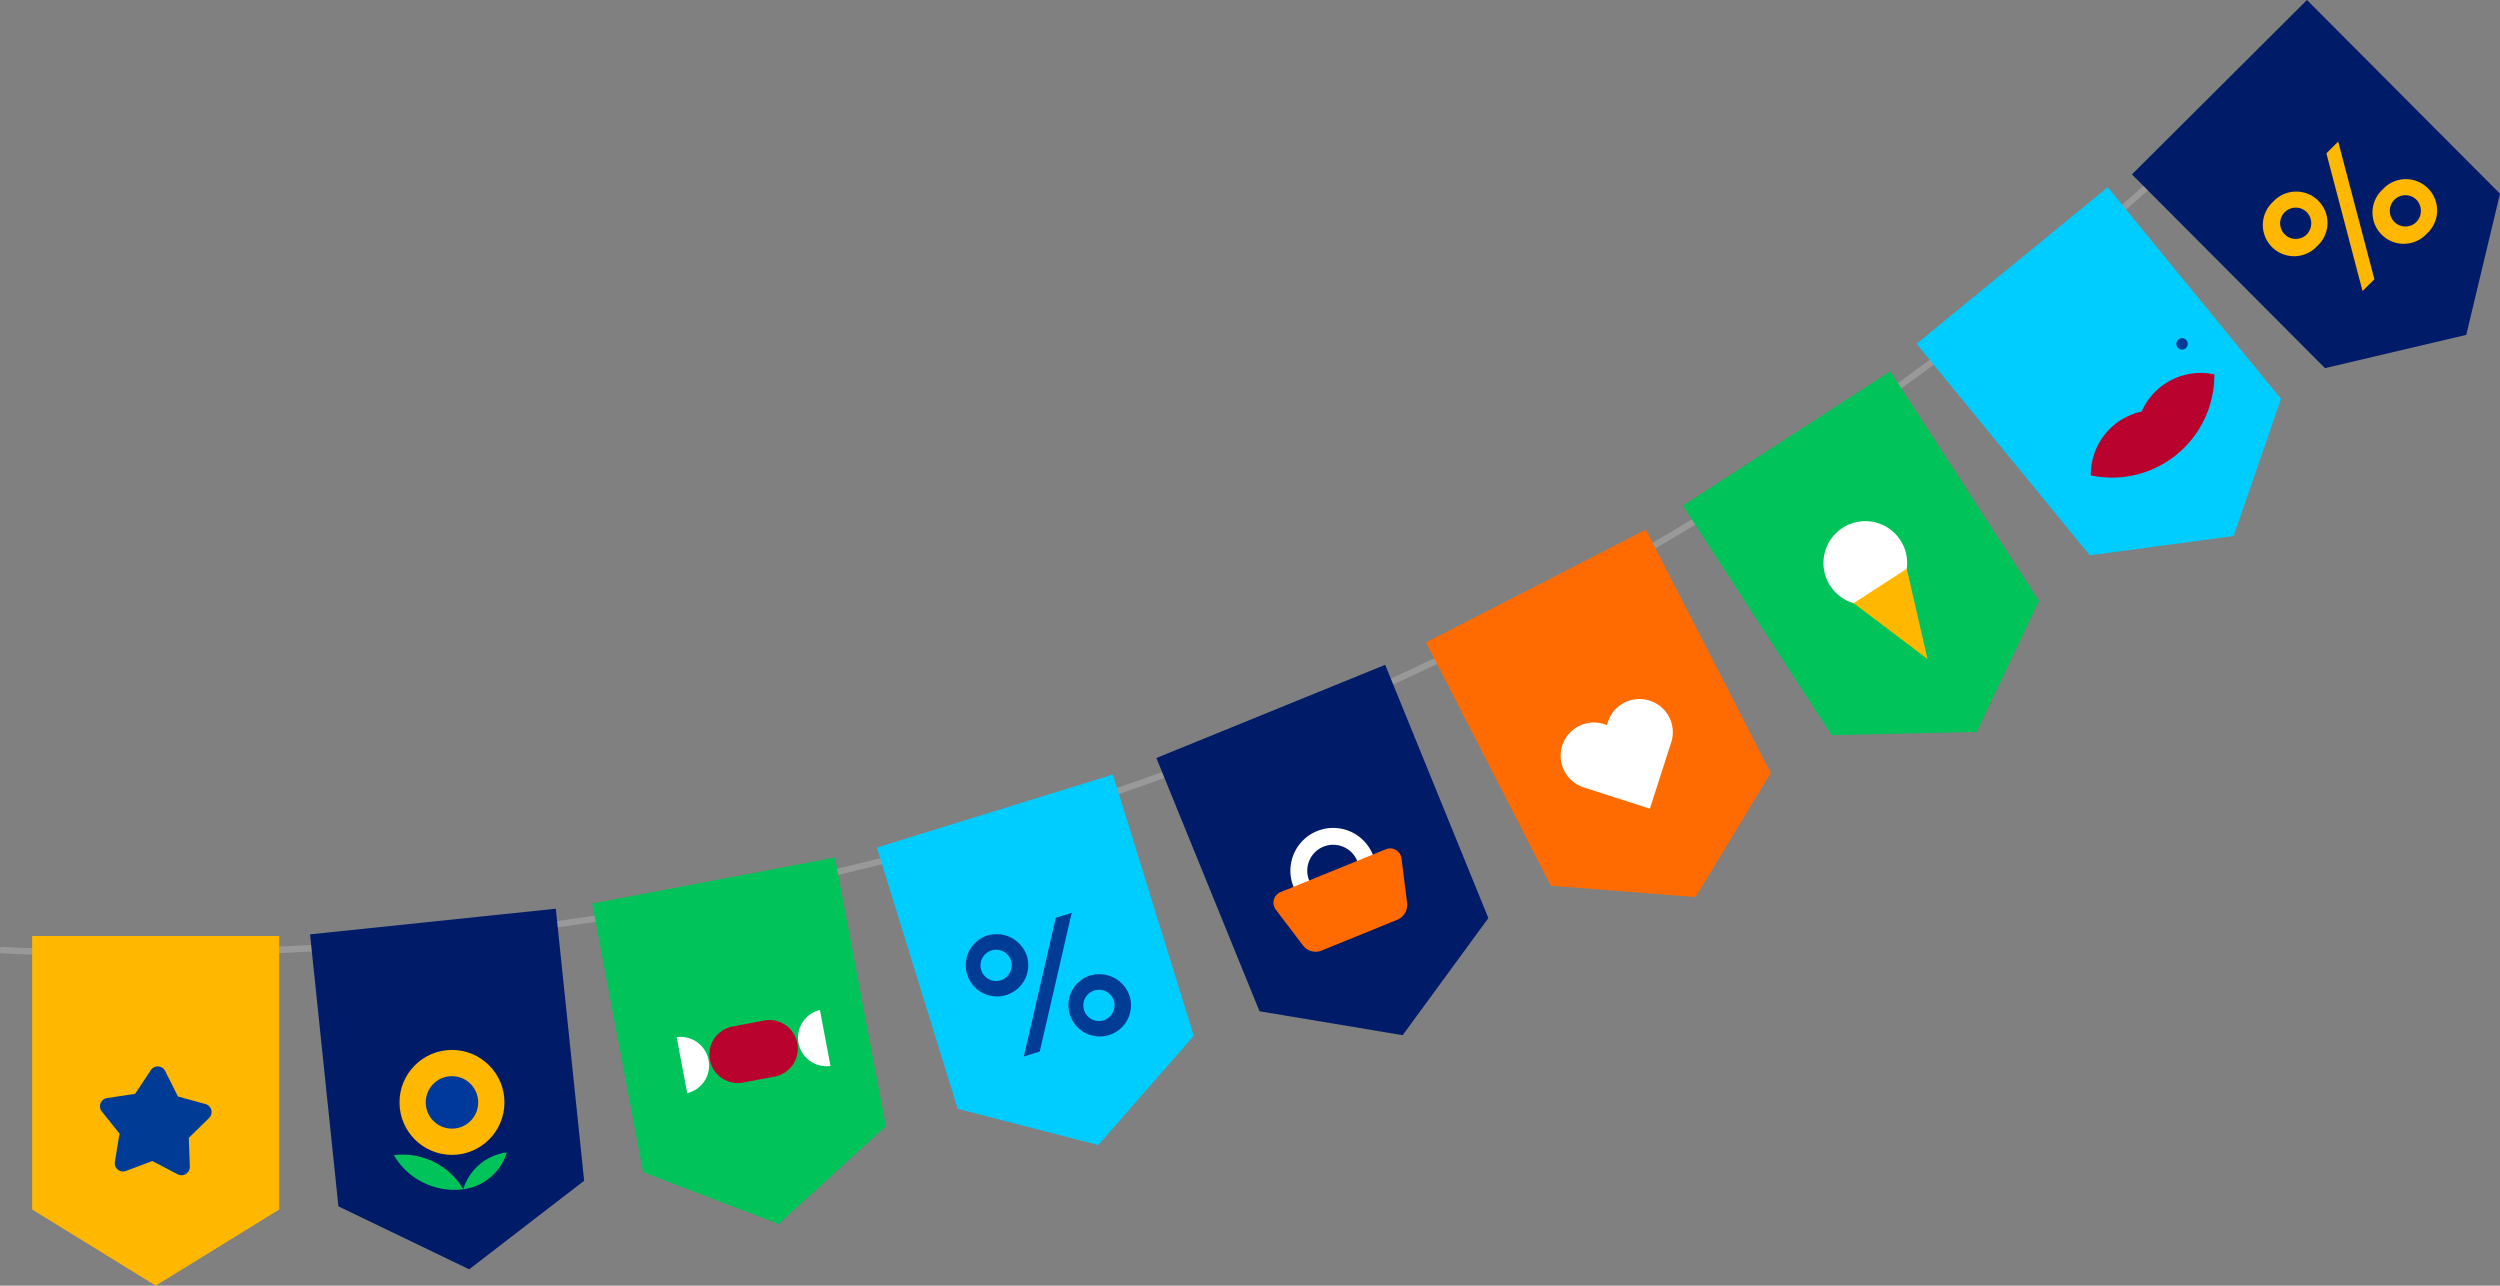 <?xml version="1.0" encoding="UTF-8"?> <svg xmlns="http://www.w3.org/2000/svg" id="Слой_1" data-name="Слой 1" viewBox="0 0 754.69 388.11"><rect x="0" y="0" width="754.69" height="388.11" fill="#808080" stroke="none"/> <defs> <style>.cls-1{fill:#999;}.cls-2{fill:#ffb700;}.cls-3{fill:#001b68;}.cls-4{fill:#00c359;}.cls-5{fill:#b9022d;}.cls-6{fill:#fff;}.cls-7{fill:#ff6b00;}.cls-8{fill:#00cdff;}.cls-9{fill:#003c96;}.cls-10{fill:#00399c;}</style> </defs> <path class="cls-1" d="M289.45,254.74A921.08,921.08,0,0,1,0,287.77l.08-1.91c255.59,11.09,497-81.38,679.77-260.39l1.34,1.37C569.19,136.53,435.21,213.8,289.45,254.74Z"></path> <polygon class="cls-2" points="84.3 365.12 47.01 388.11 9.71 365.12 9.71 282.56 84.3 282.56 84.3 365.12"></polygon> <polygon class="cls-3" points="176.34 356.44 141.63 383.17 102.16 364.17 93.6 282.06 167.78 274.32 176.34 356.44"></polygon> <polygon class="cls-4" points="267.43 339.97 235.07 369.5 194.15 353.87 178.77 272.75 252.05 258.86 267.43 339.97"></polygon> <path class="cls-5" d="M234.1,324.94l-10,1.9a8.61,8.61,0,0,1-3.21-16.91l10-1.9a8.61,8.61,0,0,1,3.21,16.91"></path> <path class="cls-6" d="M247.51,304.89a8.61,8.61,0,0,0,3.2,16.9Z"></path> <path class="cls-6" d="M207.46,330a8.61,8.61,0,0,0-3.2-16.9Z"></path> <polygon class="cls-3" points="449.3 277.15 423.43 312.5 380.22 305.28 349.08 228.82 418.15 200.69 449.3 277.15"></polygon> <path class="cls-6" d="M397.59,250.88A12.91,12.91,0,1,0,414.42,258,12.91,12.91,0,0,0,397.59,250.88Zm7.82,19.22a7.83,7.83,0,1,1,4.3-10.21A7.84,7.84,0,0,1,405.41,270.1Z"></path> <path class="cls-7" d="M418.33,256.38,386.59,269.3a3.46,3.46,0,0,0-1.45,5.29l8.18,10.79a4.82,4.82,0,0,0,5.68,1.56l22.77-9.27a4.86,4.86,0,0,0,3-5.09l-1.69-13.43A3.45,3.45,0,0,0,418.33,256.38Z"></path> <polygon class="cls-7" points="534.55 233.34 511.87 270.81 468.19 267.39 430.5 193.94 496.85 159.88 534.55 233.34"></polygon> <path class="cls-6" d="M498,211.51A10,10,0,0,0,485.37,218l-.27.86-.87-.27a10,10,0,1,0-6.14,19.11l.86.28,19.11,6.15L504.21,225l.28-.86A10,10,0,0,0,498,211.51Z"></path> <polygon class="cls-4" points="615.52 181.38 596.72 220.95 552.92 221.93 508.04 152.63 570.64 112.09 615.52 181.38"></polygon> <circle class="cls-6" cx="563.09" cy="169.96" r="12.64"></circle> <polygon class="cls-2" points="559.56 182.09 581.87 198.94 575.61 171.7 559.56 182.09"></polygon> <polygon class="cls-8" points="688.58 120.41 674.28 161.81 630.87 167.65 578.57 103.77 636.28 56.52 688.58 120.41"></polygon> <circle class="cls-9" cx="658.71" cy="103.8" r="1.73"></circle> <path class="cls-5" d="M652,117a19.4,19.4,0,0,0-5.49,7.22,19.54,19.54,0,0,0-15.35,19.29A30.91,30.91,0,0,0,668.46,113,19.56,19.56,0,0,0,652,117Z"></path> <polygon class="cls-3" points="754.69 58.48 744.5 101.09 701.86 111.13 643.58 52.65 696.42 0 754.69 58.48"></polygon> <path class="cls-2" d="M686.2,60.91a9.44,9.44,0,1,0,13.31,13.36A9.44,9.44,0,1,0,686.2,60.91Zm10,10a4.72,4.72,0,1,1,.18-6.84A4.85,4.85,0,0,1,696.19,70.93Z"></path> <path class="cls-2" d="M719.3,57.16a9.44,9.44,0,1,0,13.31,13.36A9.44,9.44,0,1,0,719.3,57.16Zm10,10a4.72,4.72,0,1,1,.19-6.84A4.85,4.85,0,0,1,729.28,67.18Z"></path> <polygon class="cls-2" points="702.28 46.29 713.2 87.86 716.77 84.3 705.84 42.74 702.28 46.29"></polygon> <polygon class="cls-8" points="360.37 312.69 331.54 345.67 289.12 334.73 264.71 255.86 335.96 233.81 360.37 312.69"></polygon> <path class="cls-9" d="M297.69,282.51A9.44,9.44,0,1,0,310,288.59,9.68,9.68,0,0,0,297.69,282.51ZM301.88,296a4.72,4.72,0,1,1,3.34-6A4.84,4.84,0,0,1,301.88,296Z"></path> <path class="cls-9" d="M328.74,294.58A9.44,9.44,0,1,0,341,300.66,9.68,9.68,0,0,0,328.74,294.58Zm4.18,13.51a4.72,4.72,0,1,1,3.34-6A4.83,4.83,0,0,1,332.92,308.09Z"></path> <polygon class="cls-9" points="318.73 277.05 309.07 318.93 313.88 317.44 323.53 275.56 318.73 277.05"></polygon> <path class="cls-4" d="M118.91,348.74A21.13,21.13,0,0,0,139.85,359,21.12,21.12,0,0,0,118.91,348.74Z"></path> <circle class="cls-2" cx="136.44" cy="332.79" r="15.84"></circle> <path class="cls-4" d="M139.85,359A15.86,15.86,0,0,0,153,347.89,15.86,15.86,0,0,0,139.85,359Z"></path> <circle class="cls-10" cx="136.44" cy="332.79" r="7.92"></circle> <path class="cls-9" d="M57,343.49l6.12-6a2.52,2.52,0,0,0-1.1-4.21L53.72,331l-3.85-7.69a2.51,2.51,0,0,0-4.34-.25L40.8,330.2l-8.51,1.29a2.5,2.5,0,0,0-1.58,4l5.37,6.72-1.4,8.49A2.51,2.51,0,0,0,38,353.49l8-3,7.64,4a2.51,2.51,0,0,0,3.66-2.34Z"></path> </svg> 
